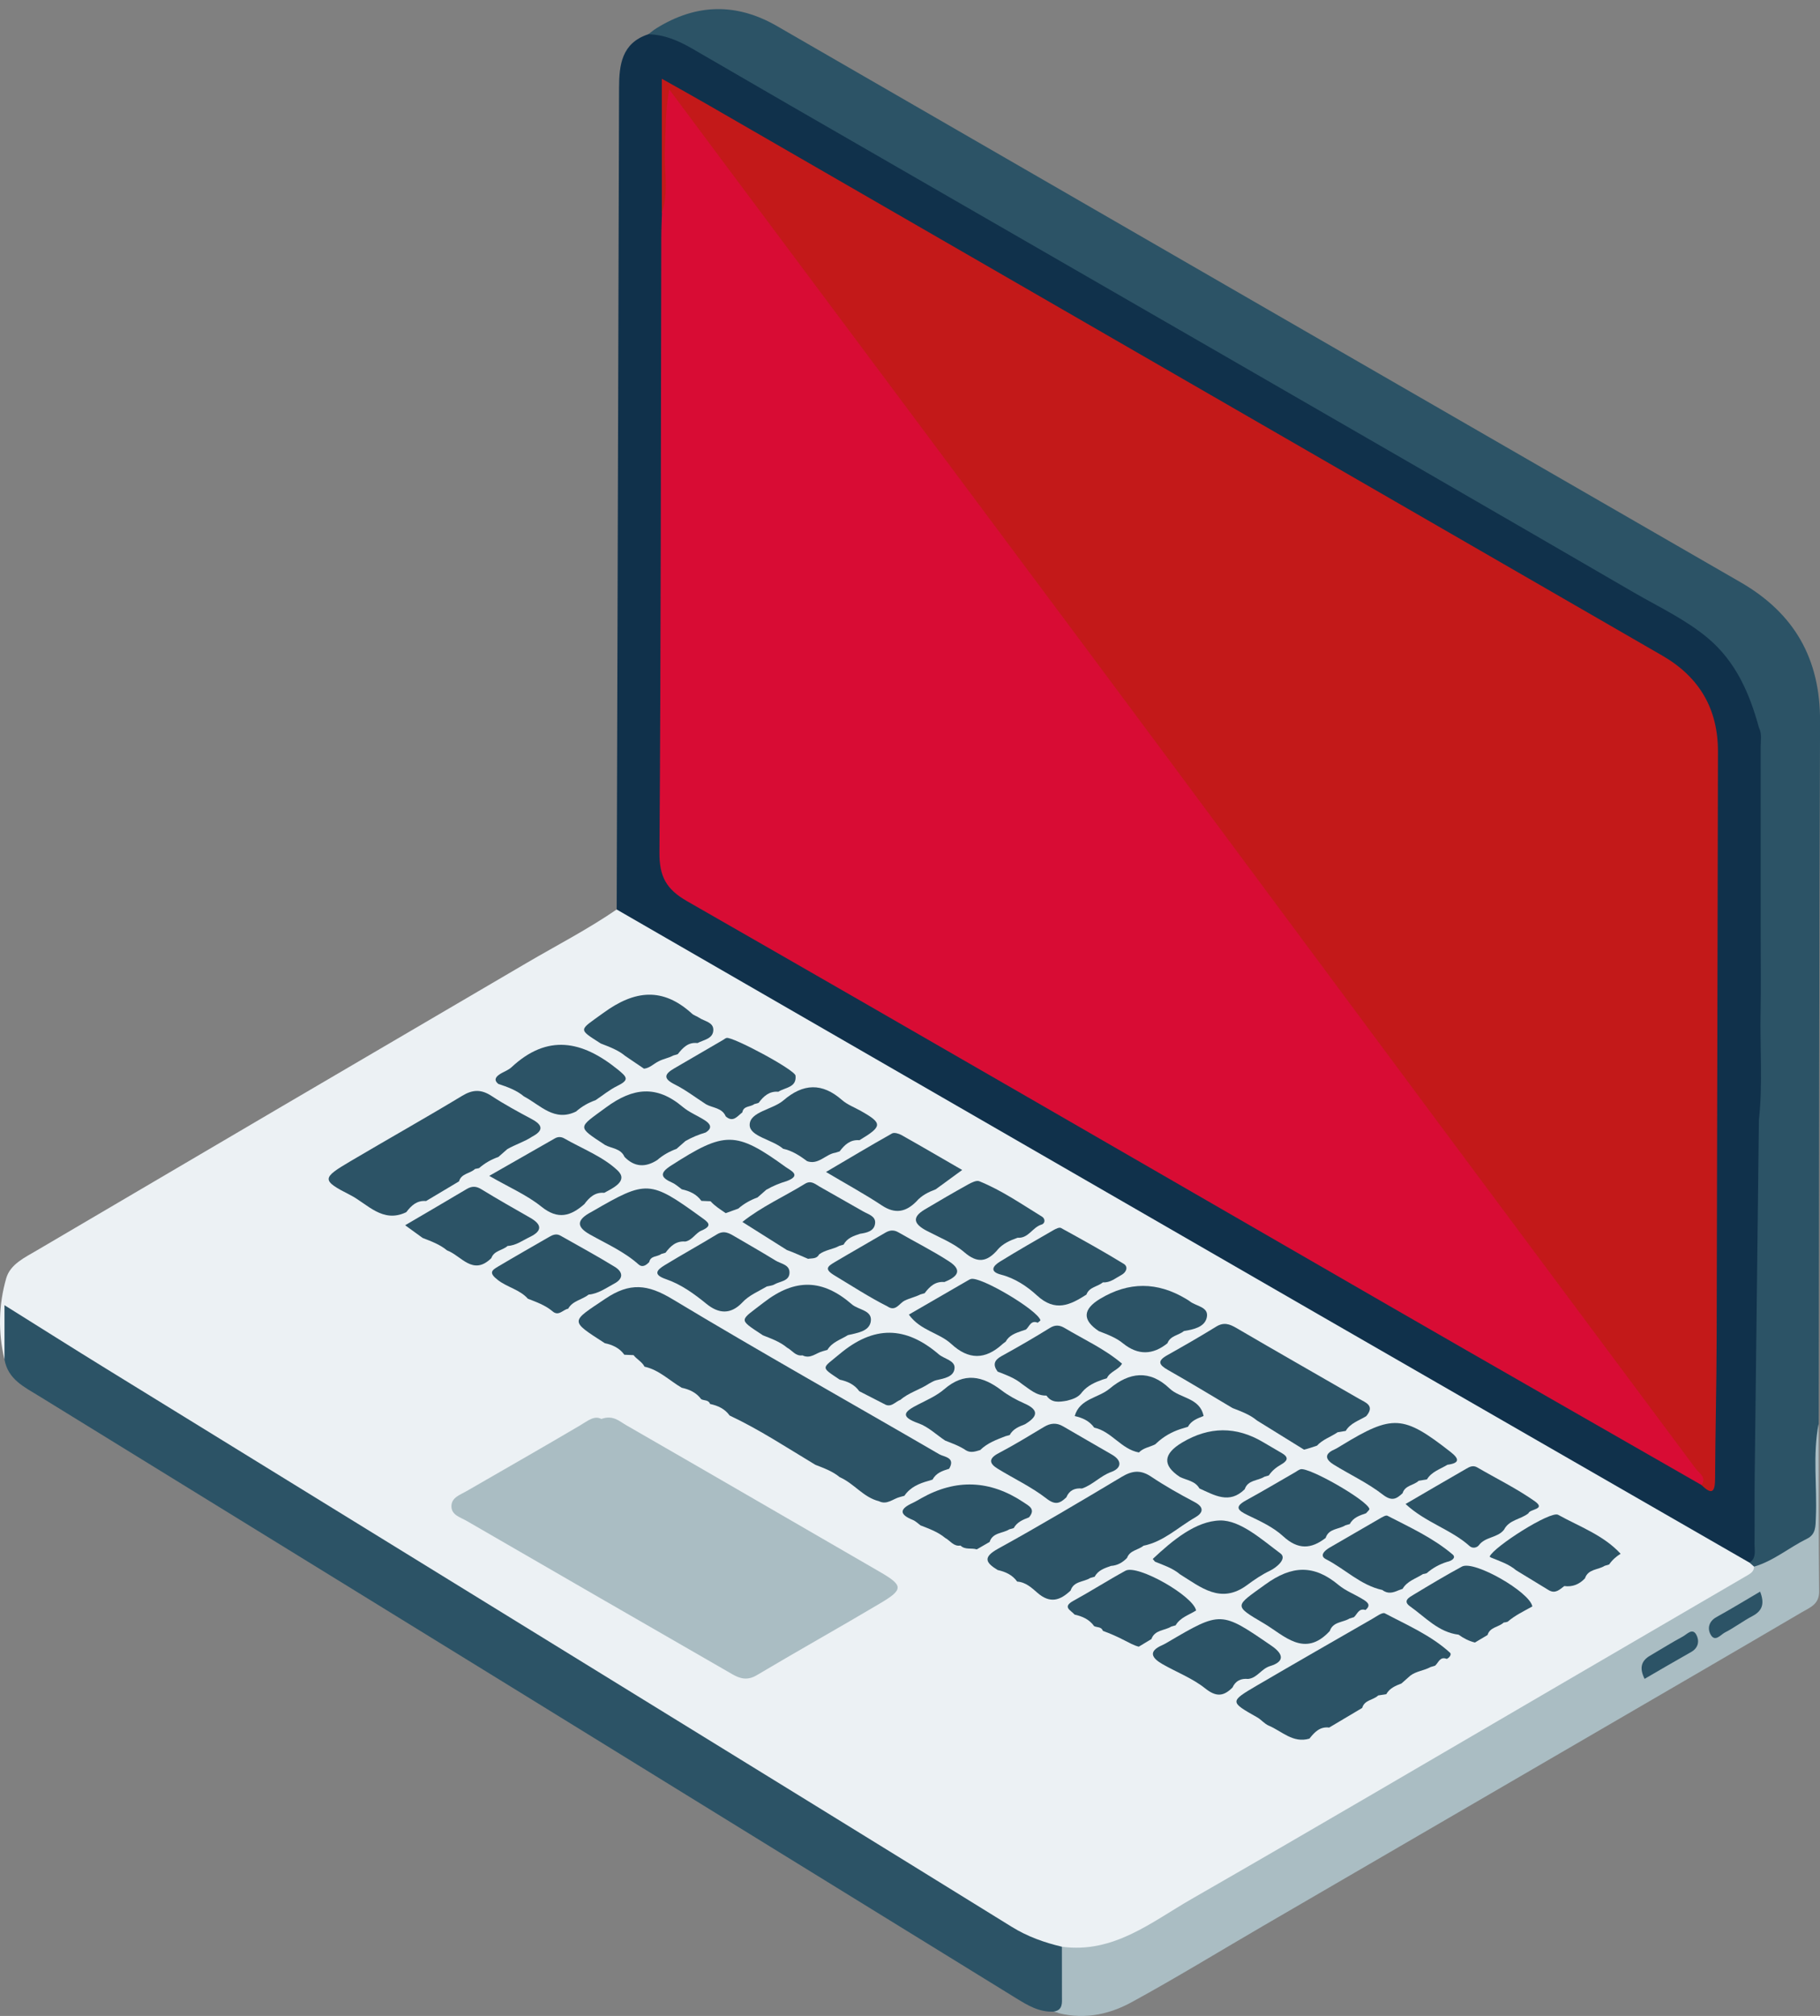 <?xml version="1.0" encoding="UTF-8"?><svg id="a" xmlns="http://www.w3.org/2000/svg" viewBox="0 0 336.92 373.16"><rect x="0" y="0" width="336.92" height="373.16" fill="#808080" stroke="none"/><path d="M.83,251.65c-1.21-5.04-1.09-10.11,.32-15.03,.75-2.62,3.45-3.85,5.68-5.17,30.21-17.77,60.44-35.52,90.69-53.22,5.57-3.26,11.31-6.22,16.64-9.88,1.51-.54,2.66,.37,3.82,1.04,29.28,16.96,58.59,33.87,87.9,50.79,38.28,22.1,76.53,44.26,114.87,66.25,1.19,.68,2.39,1.36,3.48,2.2,.44,.38,.77,.83,.95,1.39,.18,1.77-1.24,2.28-2.39,2.96-19.2,11.37-38.49,22.57-57.8,33.76-17.68,10.25-35.29,20.63-53,30.84-4.83,2.78-9.81,4.18-15.35,3.63-6.72-.87-11.91-5-17.39-8.38-32.83-20.24-65.66-40.47-98.5-60.7-24.97-15.38-49.91-30.83-74.92-46.15-1.28-.78-2.49-1.66-3.73-2.77-.92,2.8,.84,5.95-1.27,8.45Z" style="fill:#ecf1f4;"/><path d="M323.88,289.26c-26.59-15.31-53.19-30.6-79.76-45.92-43.33-24.99-86.64-50-129.96-74.99,.15-50.68,.3-101.35,.44-152.03,.01-4.3,.47-8.34,5.39-9.97,3.06-1.25,5.62,.22,8.1,1.63,19.93,11.38,39.75,22.95,59.65,34.4,33.52,19.28,66.98,38.68,100.49,57.98,7.57,4.36,15.08,8.81,22.7,13.07,8.92,4.99,14,12.51,15.6,22.52,.13,12.58,.02,25.15,.07,37.72,.03,11.24-.11,22.48,.08,33.71,.68,25.92-1.04,51.81-.77,77.73,.02,1.54,.45,3.68-2.06,4.15Z" style="fill:#10314b;"/><path d="M323.88,289.26c1.29-.87,.91-2.22,.92-3.42,.04-4.24-.02-8.48,.03-12.72,.25-21.93,.52-43.86,.78-65.79,.73-6.64,.18-13.31,.31-19.97,.09-4.57,.02-9.15,.02-13.72,0-11.76,0-23.52-.01-35.28,0-1.22,.28-2.48-.31-3.66-1.73-6.34-4.27-12.23-9.47-16.59-4.14-3.47-9.04-5.74-13.66-8.42-25.63-14.89-51.31-29.7-76.99-44.51-26.43-15.25-52.88-30.48-79.31-45.72-6.04-3.48-12.06-7.01-18.1-10.49-2.5-1.44-5.12-2.58-8.08-2.62,.49-.37,.96-.78,1.48-1.1q11.14-6.94,22.44-.37c59.41,34.31,118.82,68.62,178.25,102.88,10,5.76,14.8,14.18,14.75,25.79-.19,43.33-.18,86.66-.25,129.99-.6,5.54-.36,11.1-.18,16.64,.12,3.63-1.13,5.91-4.39,7.25-2.42,.99-4.27,3.59-7.39,2.57l-.84-.74Z" style="fill:#2c5366;"/><path d="M.83,251.65v-10.05c6.45,4.03,12.56,7.9,18.73,11.7,30.66,18.9,61.33,37.78,91.99,56.66,25.25,15.56,50.51,31.09,75.73,46.7,2.92,1.81,6.03,2.92,9.31,3.69,2.03,3.37,1.23,6.99,.81,10.54-.14,1.16-.85,2.16-2.36,1.47-2.66,.14-4.83-1.18-6.94-2.48-30.25-18.62-60.48-37.29-90.72-55.93-30.03-18.51-60.07-37-90.11-55.5-2.74-1.69-5.81-3.1-6.44-6.81Z" style="fill:#2c5366;"/><path d="M195.03,372.36c1.75-.25,1.56-1.59,1.56-2.81,0-3.07,0-6.14-.01-9.2,9.55,1.29,16.55-4.55,24-8.83,22.32-12.81,44.51-25.87,66.75-38.83,12.03-7.01,24.06-14.04,36.09-21.05,.67-.39,1.29-.76,1.29-1.64,3.63-1.06,6.51-3.56,9.84-5.19,1.62-.8,1.54-2.33,1.6-3.86,.26-5.8-.63-11.63,.52-17.41,.02,10.36-.02,20.73,.09,31.09,.02,2.32-1.7,2.93-3.12,3.76-12.48,7.33-24.99,14.59-37.5,21.87-20.81,12.1-41.62,24.2-62.43,36.31-8.09,4.71-16.07,9.6-24.28,14.08-4.43,2.41-9.34,3.32-14.4,1.72Z" style="fill:#aabdc3;"/><path d="M111.32,262.66c2.17-.79,3.35,.43,4.57,1.13,15.67,9.01,31.3,18.1,46.95,27.15,4.36,2.52,4.46,3.25,.19,5.79-7.61,4.52-15.34,8.84-22.94,13.36-1.7,1.01-3.05,.67-4.52-.18-16.42-9.46-32.84-18.91-49.23-28.41-1.11-.64-2.8-1.06-2.77-2.71,.02-1.61,1.59-2.07,2.76-2.75,7.02-4.05,14.06-8.07,21.04-12.18,1.41-.83,2.65-1.92,3.97-1.19Z" style="fill:#aabdc3;"/><path d="M172.67,273.87l-.8,.25c-1.75,.48-3.38,1.18-4.45,2.76l-.81,.22c-1.29,.32-2.4,1.53-3.9,.78-2.89-.71-4.62-3.3-7.25-4.44-1.33-1.11-2.94-1.68-4.52-2.3-5.23-3.14-10.33-6.51-15.87-9.12-.89-1.25-2.18-1.83-3.62-2.14-.28-.79-1.09-.59-1.64-.88-.9-1.23-2.18-1.81-3.61-2.12-2.28-1.33-4.19-3.31-6.88-3.9-.47-.91-1.43-1.36-2.04-2.14l-1.7-.07c-.89-1.25-2.18-1.83-3.62-2.14-6.59-4.26-6.34-3.89,.12-8.24,4.52-3.04,7.83-2.66,12.35,.06,16.33,9.83,32.97,19.16,49.45,28.74,.9,.52,3.05,.56,1.83,2.68-1.21,.38-2.41,.76-3.06,1.99Z" style="fill:#2c5366;"/><path d="M208.64,288.38c-.82,.85-1.78,1.4-2.98,1.48-1.17,.42-2.37,.78-3.01,2l-.82,.23c-1.21,.78-3.06,.55-3.64,2.33-1.94,1.84-3.8,2.47-6.16,.4-1-.87-2.16-1.97-3.73-2.06-.89-1.25-2.17-1.82-3.61-2.14-2.22-1.36-2.8-2.35,.07-3.94,7.73-4.26,15.32-8.78,22.9-13.31,1.92-1.15,3.49-1.34,5.43-.04,2.58,1.73,5.3,3.26,8.05,4.71,1.9,1,1.53,2.03,.12,2.84-3.16,1.8-5.84,4.49-9.57,5.24-.97,.81-2.54,.83-3.05,2.26Z" style="fill:#2c5366;"/><path d="M265.63,308.34l-.81,.24c-1.19,.67-2.63,.74-3.74,1.59-.55,.48-1.09,.96-1.64,1.45-1.1,.42-2.19,.87-2.81,1.98-.5,.08-1,.16-1.5,.24-.9,.88-2.55,.8-2.96,2.31-2.04,1.21-4.07,2.42-6.11,3.63-1.72-.22-2.72,.87-3.66,2.05-3.05,.9-5.1-1.39-7.54-2.41-.78-.33-1.36-1.09-2.11-1.52-5.12-2.89-5.15-2.92-.02-5.93,7.1-4.15,14.23-8.24,21.36-12.34,.74-.42,1.82-1.24,2.28-.99,4.16,2.2,8.53,4.07,12.06,7.29,.31,.28-.07,.93-.61,1.14-1.28-.51-1.52,.73-2.18,1.28Z" style="fill:#2c5366;"/><path d="M84.97,218.68c-2.03,1.21-4.07,2.43-6.1,3.64-1.7-.15-2.74,.84-3.66,2.06-4.39,2.13-7.21-1.56-10.35-3.16-5.43-2.76-5.29-3.14,.05-6.29,6.87-4.06,13.83-7.97,20.65-12.09,1.97-1.19,3.53-1.22,5.44,.03,2.39,1.57,4.93,2.94,7.45,4.29,2.07,1.11,2.18,2.12,.06,3.24-1.44,.96-3.12,1.45-4.61,2.32l-1.64,1.44c-1.33,.46-2.52,1.15-3.58,2.07l-.74,.15c-.91,.87-2.54,.81-2.97,2.3Z" style="fill:#2c5366;"/><path d="M241.39,268.33c-2.9-1.8-5.8-3.59-8.7-5.39-1.33-1.11-2.94-1.68-4.52-2.3-3.98-2.36-7.93-4.77-11.96-7.05-1.71-.97-2-1.68-.13-2.73,3.04-1.71,6.08-3.45,9.04-5.28,1.4-.87,2.45-.53,3.76,.24,7.53,4.41,15.13,8.72,22.68,13.09,1.23,.71,3.02,1.26,1.36,3.23-1.33,.82-2.93,1.27-3.8,2.73l-1.5,.25c-1.25,.86-2.76,1.32-3.82,2.48-.8,.27-1.6,.55-2.42,.74Z" style="fill:#2c5366;"/><path d="M201.13,239.63c-3.01,1.93-5.77,3.3-9.17,.16-1.79-1.65-4.06-3.18-6.63-3.84-2.22-.57-1.52-1.61-.23-2.41,3.27-2.02,6.61-3.93,9.94-5.85,.41-.23,1.06-.55,1.36-.39,3.91,2.15,7.82,4.31,11.62,6.64,.89,.54,.51,1.57-.45,2.08-1.08,.57-2.04,1.45-3.39,1.35-.98,.81-2.53,.84-3.06,2.26Z" style="fill:#2c5366;"/><path d="M137.38,241.14c-2.13,2.2-4.32,2.06-6.59,.22-2.29-1.87-4.7-3.62-7.5-4.58-2.49-.85-1.69-1.71-.22-2.6,3.19-1.95,6.47-3.76,9.66-5.7,1.35-.82,2.36-.15,3.43,.48,2.47,1.45,4.97,2.87,7.4,4.37,1,.62,2.68,.75,2.59,2.32-.08,1.53-1.78,1.51-2.79,2.1-.4,.24-.93,.26-1.4,.38-1.57,.93-3.31,1.62-4.59,3.01Z" style="fill:#2c5366;"/><path d="M184.62,231.41c-1.9,2.15-3.64,2.51-6.09,.4-1.99-1.72-4.61-2.74-6.99-3.99-2.22-1.17-2.91-2.41-.36-3.93,2.66-1.59,5.35-3.15,8.05-4.65,.62-.34,1.53-.8,2.05-.59,4.15,1.68,7.83,4.24,11.62,6.56,.62,.38,.62,1.26-.1,1.47-1.67,.5-2.42,2.59-4.41,2.43-1.42,.5-2.78,1.1-3.78,2.29Z" style="fill:#2c5366;"/><path d="M213.83,289.09c-.15-.18-.44-.51-.43-.52,3.62-3.4,7.96-7.03,12.47-7.12,3.72-.08,7.73,3.54,11.18,6.11,1.28,.96-.8,2.63-1.9,3.16-1.57,.75-2.96,1.7-4.31,2.7-4.85,3.58-8.54,.38-12.39-2-1.35-1.15-3.01-1.68-4.62-2.34Z" style="fill:#2c5366;"/><path d="M197.42,277.15c-1.16,1.1-2.01,1.55-3.69,.24-2.78-2.16-6.04-3.68-9.06-5.54-1.59-.98-1.66-1.88,.18-2.85,2.87-1.51,5.64-3.2,8.42-4.87,1.18-.71,2.3-.82,3.52-.11,3.01,1.77,6.05,3.49,9.07,5.25,1.99,1.16,1.69,2.54-.15,3.2-2.02,.73-3.42,2.39-5.41,3.06-1.33-.12-2.35,.33-2.89,1.62Z" style="fill:#2c5366;"/><path d="M228.15,312.38c-1.65,1.65-3.02,1.77-5.06,.14-2.34-1.87-5.27-2.98-7.91-4.49-1.92-1.11-2.72-2.33-.01-3.51,.34-.15,.67-.34,.99-.53,9.9-5.82,9.86-5.77,19.22,.65,2.38,1.63,2.32,2.98-.26,3.76-1.64,.5-2.38,2.21-4.07,2.38-1.33-.13-2.34,.35-2.9,1.61Z" style="fill:#2c5366;"/><path d="M108.19,222.88c-2.52,2.21-4.87,2.97-7.95,.49-2.71-2.18-6.02-3.6-9.67-5.71,4.29-2.45,8.22-4.7,12.15-6.94,.59-.34,1.19-.31,1.76,.02,3.33,1.91,7.13,3.35,9.84,5.91,2.04,1.93-.76,3.23-2.47,4.15-1.7-.15-2.74,.84-3.66,2.07Z" style="fill:#2c5366;"/><path d="M245.42,284.67c-2.71,2.1-5.13,2.23-7.88-.3-1.83-1.69-4.26-2.8-6.55-3.9-1.93-.93-2.49-1.56-.26-2.78,3.05-1.67,6.04-3.45,9.05-5.18,.32-.19,.63-.44,.98-.54,1.53-.44,12.26,5.69,12.74,7.32,.06,.2-.39,.54-.61,.82-1.18,.41-2.38,.78-3.01,2l-.82,.23c-1.21,.78-3.06,.56-3.65,2.32Z" style="fill:#2c5366;"/><path d="M90.94,232.9c-3.41,3.34-5.55-.48-8.19-1.45-1.33-1.11-2.93-1.68-4.51-2.3-.95-.69-1.9-1.38-3.24-2.35,3.97-2.33,7.69-4.5,11.39-6.7,.96-.57,1.76-.56,2.74,.05,2.97,1.82,5.99,3.54,9.01,5.26,2.25,1.28,2.25,2.46-.09,3.58-1.32,.63-2.53,1.57-4.08,1.64-.94,.85-2.52,.84-3.02,2.27Z" style="fill:#2c5366;"/><path d="M246.17,301.91c-4.67,5.07-8.46,.8-12.18-1.4-5.76-3.39-5.37-3.15,.25-7.22,4.92-3.57,9.02-3.7,13.57,.11,1.32,1.1,3.02,1.72,4.5,2.65,.7,.44,1.64,1,.47,1.97-1.24-.4-1.51,.76-2.14,1.33l-.81,.24c-1.22,.77-3.06,.56-3.66,2.32Z" style="fill:#2c5366;"/><path d="M186.16,248.36c-.2,.15-.41,.29-.59,.45-3.18,2.91-6.26,2.93-9.48-.05-2.25-2.08-5.7-2.44-7.84-5.42,3.61-2.09,7.23-4.19,10.85-6.28,.21-.12,.43-.26,.67-.32,1.85-.44,12.27,5.74,12.83,7.63,.03,.1-.32,.31-.5,.47-1.28-.53-1.53,.72-2.18,1.27l-.76,.25c-1.17,.41-2.34,.8-2.99,1.99Z" style="fill:#2c5366;"/><path d="M278.41,283.17c-1.18,1.52-3.45,1.26-4.64,2.86-.33,.45-1.15,.66-1.7,.17-3.44-3.1-8.13-4.34-11.87-7.8,3.91-2.28,7.53-4.4,11.17-6.49,.62-.36,1.27-.76,2.09-.29,3.55,2.07,7.27,3.89,10.62,6.24,2.22,1.56-.86,1.43-1.14,2.26-1.42,1.15-3.59,1.18-4.52,3.05Z" style="fill:#2c5366;"/><path d="M130.7,204.41c-1.92-1.24-3.76-2.66-5.8-3.68-2.2-1.1-1.89-1.92-.08-2.97,3.01-1.75,6.02-3.51,9.03-5.26,.21-.13,.41-.3,.64-.37,1.04-.32,12.67,5.89,12.78,6.98,.23,2.23-1.94,2.16-3.18,2.98-1.69-.15-2.74,.84-3.66,2.06l-.8,.23c-.7,.56-1.99,.27-2.21,1.53-.92,.69-1.7,1.95-3.07,.74-.68-1.61-2.4-1.54-3.65-2.24Z" style="fill:#2c5366;"/><path d="M203.42,246.4q-4.61-3.05,.21-5.97,7.96-4.81,15.96,.02c.21,.13,.44,.25,.63,.4,1.15,.97,3.66,1.01,3.17,3.07-.42,1.75-2.47,2.18-4.21,2.46-.98,.81-2.53,.84-3.06,2.26-2.71,2.19-5.44,2.25-8.18,.06-1.33-1.11-2.94-1.68-4.52-2.3Z" style="fill:#2c5366;"/><path d="M120.16,233.63c-.55,.6-1.27,1.03-1.93,.44-2.67-2.39-5.93-3.82-8.99-5.54-2.26-1.27-2.69-2.48-.22-3.94,.21-.13,.43-.24,.65-.36,10.05-5.83,10.62-5.8,20.18,1.12,1.16,.84,2.23,1.5,0,2.44-1.08,.45-1.69,1.78-2.99,2.03-1.7-.15-2.74,.84-3.66,2.07l-.79,.23c-.71,.56-1.99,.28-2.23,1.52Z" style="fill:#2c5366;"/><path d="M169.62,222.42c-1.93,1.93-3.89,2.35-6.36,.72-3.16-2.1-6.5-3.91-10.35-6.2,4.21-2.48,8.19-4.86,12.22-7.13,.4-.23,1.24,.01,1.74,.29,3.66,2.06,7.28,4.18,11.25,6.47-1.94,1.41-3.42,2.5-4.9,3.58-1.36,.51-2.64,1.14-3.6,2.27Z" style="fill:#2c5366;"/><path d="M105.17,242.25c-.97,.18-1.77,1.49-2.92,.45-1.33-1.11-2.94-1.68-4.53-2.3-1.49-1.69-3.77-2.09-5.54-3.45-1.77-1.36-1.16-1.81,.1-2.55,3.11-1.85,6.25-3.63,9.38-5.44,.67-.39,1.34-.67,2.1-.23,3.36,1.91,6.76,3.75,10.05,5.77,1.48,.91,1.71,2.14-.11,3.11-1.52,.81-2.94,1.87-4.74,2.03-1.2,.97-2.97,1.12-3.79,2.63Z" style="fill:#2c5366;"/><path d="M264.13,273.85l-1.5,.25c-.91,.87-2.54,.82-2.98,2.3-1.16,1.09-2,1.55-3.68,.25-2.77-2.15-6.03-3.67-9.04-5.52-1.48-.91-1.92-1.94,.09-2.82,.45-.2,.87-.48,1.3-.74,9.5-5.79,11.44-5.66,20.18,1.17,1.71,1.33,1.73,2.09-.56,2.4-1.33,.82-2.93,1.27-3.8,2.73Z" style="fill:#2c5366;"/><path d="M218.42,273.39q-4.88-3.21,.42-6.37,7.53-4.49,14.97-.08c1.17,.7,2.35,1.37,3.53,2.07,1.43,.84,.84,1.5-.21,2.1-.89,.51-1.67,1.14-2.24,2l-.82,.24c-1.21,.78-3.06,.56-3.65,2.32-2.85,2.82-5.61,1.09-8.38-.15-.8-1.41-2.36-1.51-3.62-2.13Z" style="fill:#2c5366;"/><path d="M141.2,247.15c-4.68-3.09-4.28-2.58,.17-6.04,5.88-4.57,10.98-4.31,16.33,.33,1.23,1.07,3.91,1.07,3.48,3.27-.35,1.77-2.55,2.03-4.22,2.43-1.32,.84-2.92,1.27-3.79,2.73-.28,.08-.56,.16-.84,.24-1.25,.31-2.31,1.51-3.78,.77-1.28,.2-1.9-.93-2.84-1.42-1.33-1.11-2.94-1.68-4.52-2.3Z" style="fill:#2c5366;"/><path d="M145.71,231.41c-2.66-1.68-5.33-3.36-8.28-5.22,3.6-2.86,7.77-4.71,11.6-7.07,1.11-.68,1.85,.05,2.69,.53,2.68,1.54,5.39,3.05,8.07,4.59,.94,.54,2.35,.87,2.21,2.2-.15,1.46-1.53,1.75-2.79,1.94-1.19,.4-2.39,.77-3.03,2l-.79,.23c-1.2,.66-2.64,.74-3.76,1.59-.44,.87-1.3,.68-2.04,.82-1.29-.53-2.55-1.15-3.88-1.62Z" style="fill:#2c5366;"/><path d="M125.44,195.14l-.8,.24c-.88,.48-1.89,.62-2.76,1.1-.89,.44-1.6,1.23-2.66,1.34l-3.48-2.36c-1.33-1.11-2.94-1.68-4.52-2.3-4.35-2.79-4.05-2.37,.5-5.68,5.78-4.21,10.97-4.79,16.4,.17,.35,.32,.89,.45,1.29,.73,.96,.68,2.67,.79,2.64,2.28-.04,1.65-1.78,1.8-2.93,2.42-1.73-.21-2.72,.87-3.66,2.06Z" style="fill:#2c5366;"/><path d="M111.96,211.91c-5.25-3.46-4.98-3.09,.24-6.93,5-3.68,9.37-4.15,14.18-.09,1.21,1.02,2.77,1.63,4.12,2.5,.97,.63,1.48,1.41,.13,2.24-1.31,.39-2.56,.9-3.75,1.59-.55,.48-1.09,.96-1.64,1.44-1.31,.48-2.52,1.15-3.57,2.07-2.17,1.4-4.2,1.33-6.06-.58-.69-1.6-2.4-1.54-3.65-2.23Z" style="fill:#2c5366;"/><path d="M163.61,259.85c-1.51-.78-3.03-1.55-4.54-2.33-.89-1.25-2.17-1.82-3.62-2.14-3.67-2.45-3.29-2-.02-4.74,6.34-5.32,12.22-5.2,18.34,.04,1,.86,3.01,1.14,2.94,2.53-.08,1.66-1.94,1.95-3.41,2.28-.47,.11-.89,.41-1.33,.63-1.71,1.14-3.78,1.66-5.34,3.05l.06-.06c-.99,.37-1.79,1.6-3.07,.73Z" style="fill:#2c5366;"/><path d="M276.06,288.34c-.1-.07-.3-.18-.29-.21,.69-1.76,11.26-8.52,12.67-7.73,3.97,2.2,8.38,3.75,11.57,7.21-.84,.52-1.57,1.17-2.13,1.99l-.82,.24c-1.21,.78-3.06,.56-3.65,2.32-1.04,1.11-2.3,1.63-3.83,1.43-.85,.64-1.64,1.48-2.86,.77-2.02-1.23-4.03-2.46-6.05-3.69-1.35-1.15-3.01-1.68-4.61-2.34Z" style="fill:#2c5366;"/><path d="M259.63,294.11l-.72,.26c-1.01,.45-2.01,.73-3-.05-4.03-.88-6.91-3.89-10.44-5.7-1.28-.65-.26-1.61,.69-2.16,3.11-1.79,6.21-3.61,9.32-5.4,.42-.24,1.07-.64,1.36-.49,4.16,2.15,8.46,4.11,12.06,7.16,.75,.63-.22,1.23-1.02,1.38-1.4,.44-2.66,1.13-3.77,2.1-.23,.08-.46,.13-.7,.16-1.3,.86-2.92,1.27-3.77,2.75Z" style="fill:#2c5366;"/><path d="M155.43,213.13l-.76,.24c-1.85,.26-3.17,2.37-5.34,1.54h.05c-1.34-.99-2.73-1.91-4.41-2.27-2.01-1.73-6.2-2.26-6.19-4.42,.02-2.45,4.23-2.8,6.26-4.54,3.65-3.14,7.14-3.29,10.82-.07,1.01,.89,2.36,1.38,3.55,2.06,4,2.26,3.96,2.83-.31,5.39-1.69-.15-2.74,.84-3.66,2.06Z" style="fill:#2c5366;"/><path d="M164.28,241.82c-3.38-1.71-6.54-3.77-9.78-5.72-1.97-1.18-1.3-1.68-.01-2.45,3.11-1.85,6.26-3.62,9.38-5.46,.83-.49,1.57-.58,2.44-.08,3.13,1.81,6.38,3.43,9.41,5.4,2.72,1.77,1.22,2.95-.89,3.8-1.7-.15-2.74,.84-3.66,2.07l-.79,.23c-.93,.47-1.96,.68-2.9,1.14-1.02,.49-1.66,2.12-3.2,1.07Z" style="fill:#2c5366;"/><path d="M106.68,205.73c-4.06,2-6.64-1.18-9.68-2.77-1.39-1.17-3.06-1.76-4.75-2.32-.87-.69-.49-1.28,.2-1.75,.72-.49,1.62-.76,2.23-1.33,6.68-6.23,13.07-4.92,19.62,.36,1.82,1.47,2.26,1.97-.04,3.1-1.42,.7-2.68,1.74-4.01,2.63-1.33,.46-2.52,1.15-3.58,2.07Z" style="fill:#2c5366;"/><path d="M275.39,302.64l-2.35,1.4c-1.11-.27-2.1-.78-3.02-1.45-3.74-.46-6.14-3.23-8.97-5.23-1.45-1.02-.18-1.68,.61-2.16,2.97-1.79,5.94-3.58,8.98-5.22,2.25-1.21,12.56,4.72,13.03,7.38-1.57,.88-3.2,1.64-4.57,2.83-.24,.08-.48,.13-.73,.15-.92,.87-2.54,.82-2.99,2.29Z" style="fill:#2c5366;"/><path d="M214.6,266.68l-.74,.67c-1,.52-2.2,.64-3.02,1.51-3.28-.6-5.06-3.9-8.28-4.6-.89-1.25-2.17-1.82-3.61-2.14,.92-3.24,4.36-3.31,6.46-5.07,3.63-3.04,7.4-3.58,11.11-.03,1.96,1.87,5.59,1.67,6.29,5.09-1.12,.44-2.28,.84-2.9,2l-.8,.24c-1.66,.47-3.17,1.22-4.5,2.33Z" style="fill:#2c5366;"/><path d="M170.44,282.38c-.48-.35-.92-.81-1.46-1.03-2.6-1.05-2.42-2.05-.04-3.14,.56-.26,1.09-.59,1.63-.89q9.62-5.42,18.89,.75c1.03,.69,2.32,1.27,1.03,2.8-1.11,.43-2.21,.86-2.83,1.99l-.82,.23c-1.21,.78-3.06,.55-3.64,2.33-.79,.46-1.58,.92-2.38,1.38-.98-.32-2.15,.14-3.01-.71-1.29,.22-1.91-.92-2.85-1.42-1.33-1.11-2.94-1.68-4.52-2.3Z" style="fill:#2c5366;"/><path d="M174.94,266.64c-1.62-1.08-3.11-2.54-4.89-3.17-3.65-1.3-2.55-2.23-.07-3.49,1.66-.85,3.43-1.63,4.81-2.82,3.7-3.2,7.1-2.49,10.63,.21,1.27,.97,2.73,1.76,4.2,2.41,2.91,1.27,2.36,2.51,.12,3.86-1.11,.43-2.21,.86-2.82,1.99l-.82,.23c-1.66,.65-3.33,1.26-4.64,2.55-.87,.26-1.74,.58-2.63,.06-1.19-.82-2.55-1.29-3.88-1.82Z" style="fill:#2c5366;"/><path d="M141.88,220.21l-1.64,1.44c-1.31,.48-2.52,1.15-3.57,2.07l-2.33,.84c-.97-.68-2-1.3-2.8-2.2l-1.7-.07c-.89-1.25-2.17-1.82-3.62-2.14-.59-.42-1.13-.94-1.78-1.23-2.17-.97-2.38-1.78-.19-3.18,9.92-6.37,11.95-6.41,21.18,.27,.88,.64,3.08,1.54,.2,2.62-1.31,.39-2.56,.9-3.75,1.59Z" style="fill:#2c5366;"/><path d="M204.17,301.88c-.27-.79-1.07-.6-1.62-.87-.89-1.25-2.18-1.82-3.62-2.14-.66-.79-2.35-1.38-.24-2.54,3.26-1.79,6.4-3.8,9.66-5.58,2.24-1.22,12.58,4.69,13.07,7.36-1.31,.84-2.93,1.27-3.79,2.75-.27,.08-.54,.15-.81,.23-1.23,.77-3.05,.58-3.67,2.31-.78,.47-1.56,.94-2.34,1.41-.94-.24-1.77-.73-2.63-1.16-1.3-.68-2.64-1.27-4.02-1.77Z" style="fill:#2c5366;"/><path d="M193.73,258.33c-1.87,.05-3.13-1.19-4.53-2.14-1.33-1.11-2.94-1.68-4.52-2.3-.92-1.26-.65-2.11,.74-2.88,3.03-1.66,6.02-3.4,8.95-5.21,1.02-.63,1.84-.5,2.73,.03,3.57,2.13,7.4,3.86,10.61,6.59-.66,1.19-2.24,1.43-2.81,2.71l-.76,.23c-1.42,.5-2.78,1.1-3.79,2.29-.68,1.02-1.75,1.35-2.85,1.63-1.4,.24-2.8,.47-3.78-.95Z" style="fill:#2c5366;"/><path d="M122.52,39.4V14.58c3.16,1.78,5.95,3.32,8.71,4.92,58.84,33.95,117.67,67.91,176.5,101.86,6.85,3.96,10.32,9.84,10.3,17.8-.09,36.23-.14,72.45-.24,108.68-.02,8.62-.25,17.23-.29,25.85-.01,2.48-.56,3.12-2.51,1.2-11.43-15.44-22.94-30.83-34.4-46.25-25.71-34.56-51.47-69.1-77.18-103.66-24.52-32.96-48.99-65.96-73.6-98.85-1.78-2.38-3.22-5.02-5.69-7.49-.14,5.83,.03,11.27-.11,16.69-.04,1.45,.71,3.35-1.49,4.07Z" style="fill:#c31919;"/><path d="M122.52,39.4c1.36-3.88,.38-7.89,.58-11.83,.17-3.56,.04-7.14,.8-11.01,3.22,4.32,6.43,8.64,9.65,12.96,22.52,30.18,45.06,60.34,67.55,90.55,21.3,28.61,42.51,57.28,63.79,85.91,16.31,21.95,32.65,43.87,48.97,65.81,.67,.9,2.09,1.59,1.15,3.11-19.37-11.11-38.75-22.17-58.09-33.33-43.23-24.93-86.41-49.95-129.72-74.75-3.89-2.23-5.15-4.59-5.12-9.03,.27-37.97,.26-75.93,.34-113.9,0-1.5,.08-2.99,.12-4.49Z" style="fill:#d80c34;"/><path d="M304.45,310.77c-1-2.01-.65-3.33,1.03-4.31,2.03-1.18,4.02-2.44,6.08-3.55,.74-.4,1.74-1.63,2.46-.32,.58,1.06,.46,2.4-.93,3.19-2.87,1.62-5.72,3.29-8.65,4.99Z" style="fill:#2c5366;"/><path d="M325.83,294.61c.84,2.15,.49,3.53-1.41,4.53-1.75,.92-3.34,2.14-5.1,3.04-.79,.4-1.88,1.94-2.71,.27-.55-1.12-.22-2.37,1.16-3.13,2.69-1.48,5.31-3.09,8.06-4.7Z" style="fill:#2c5366;"/></svg>